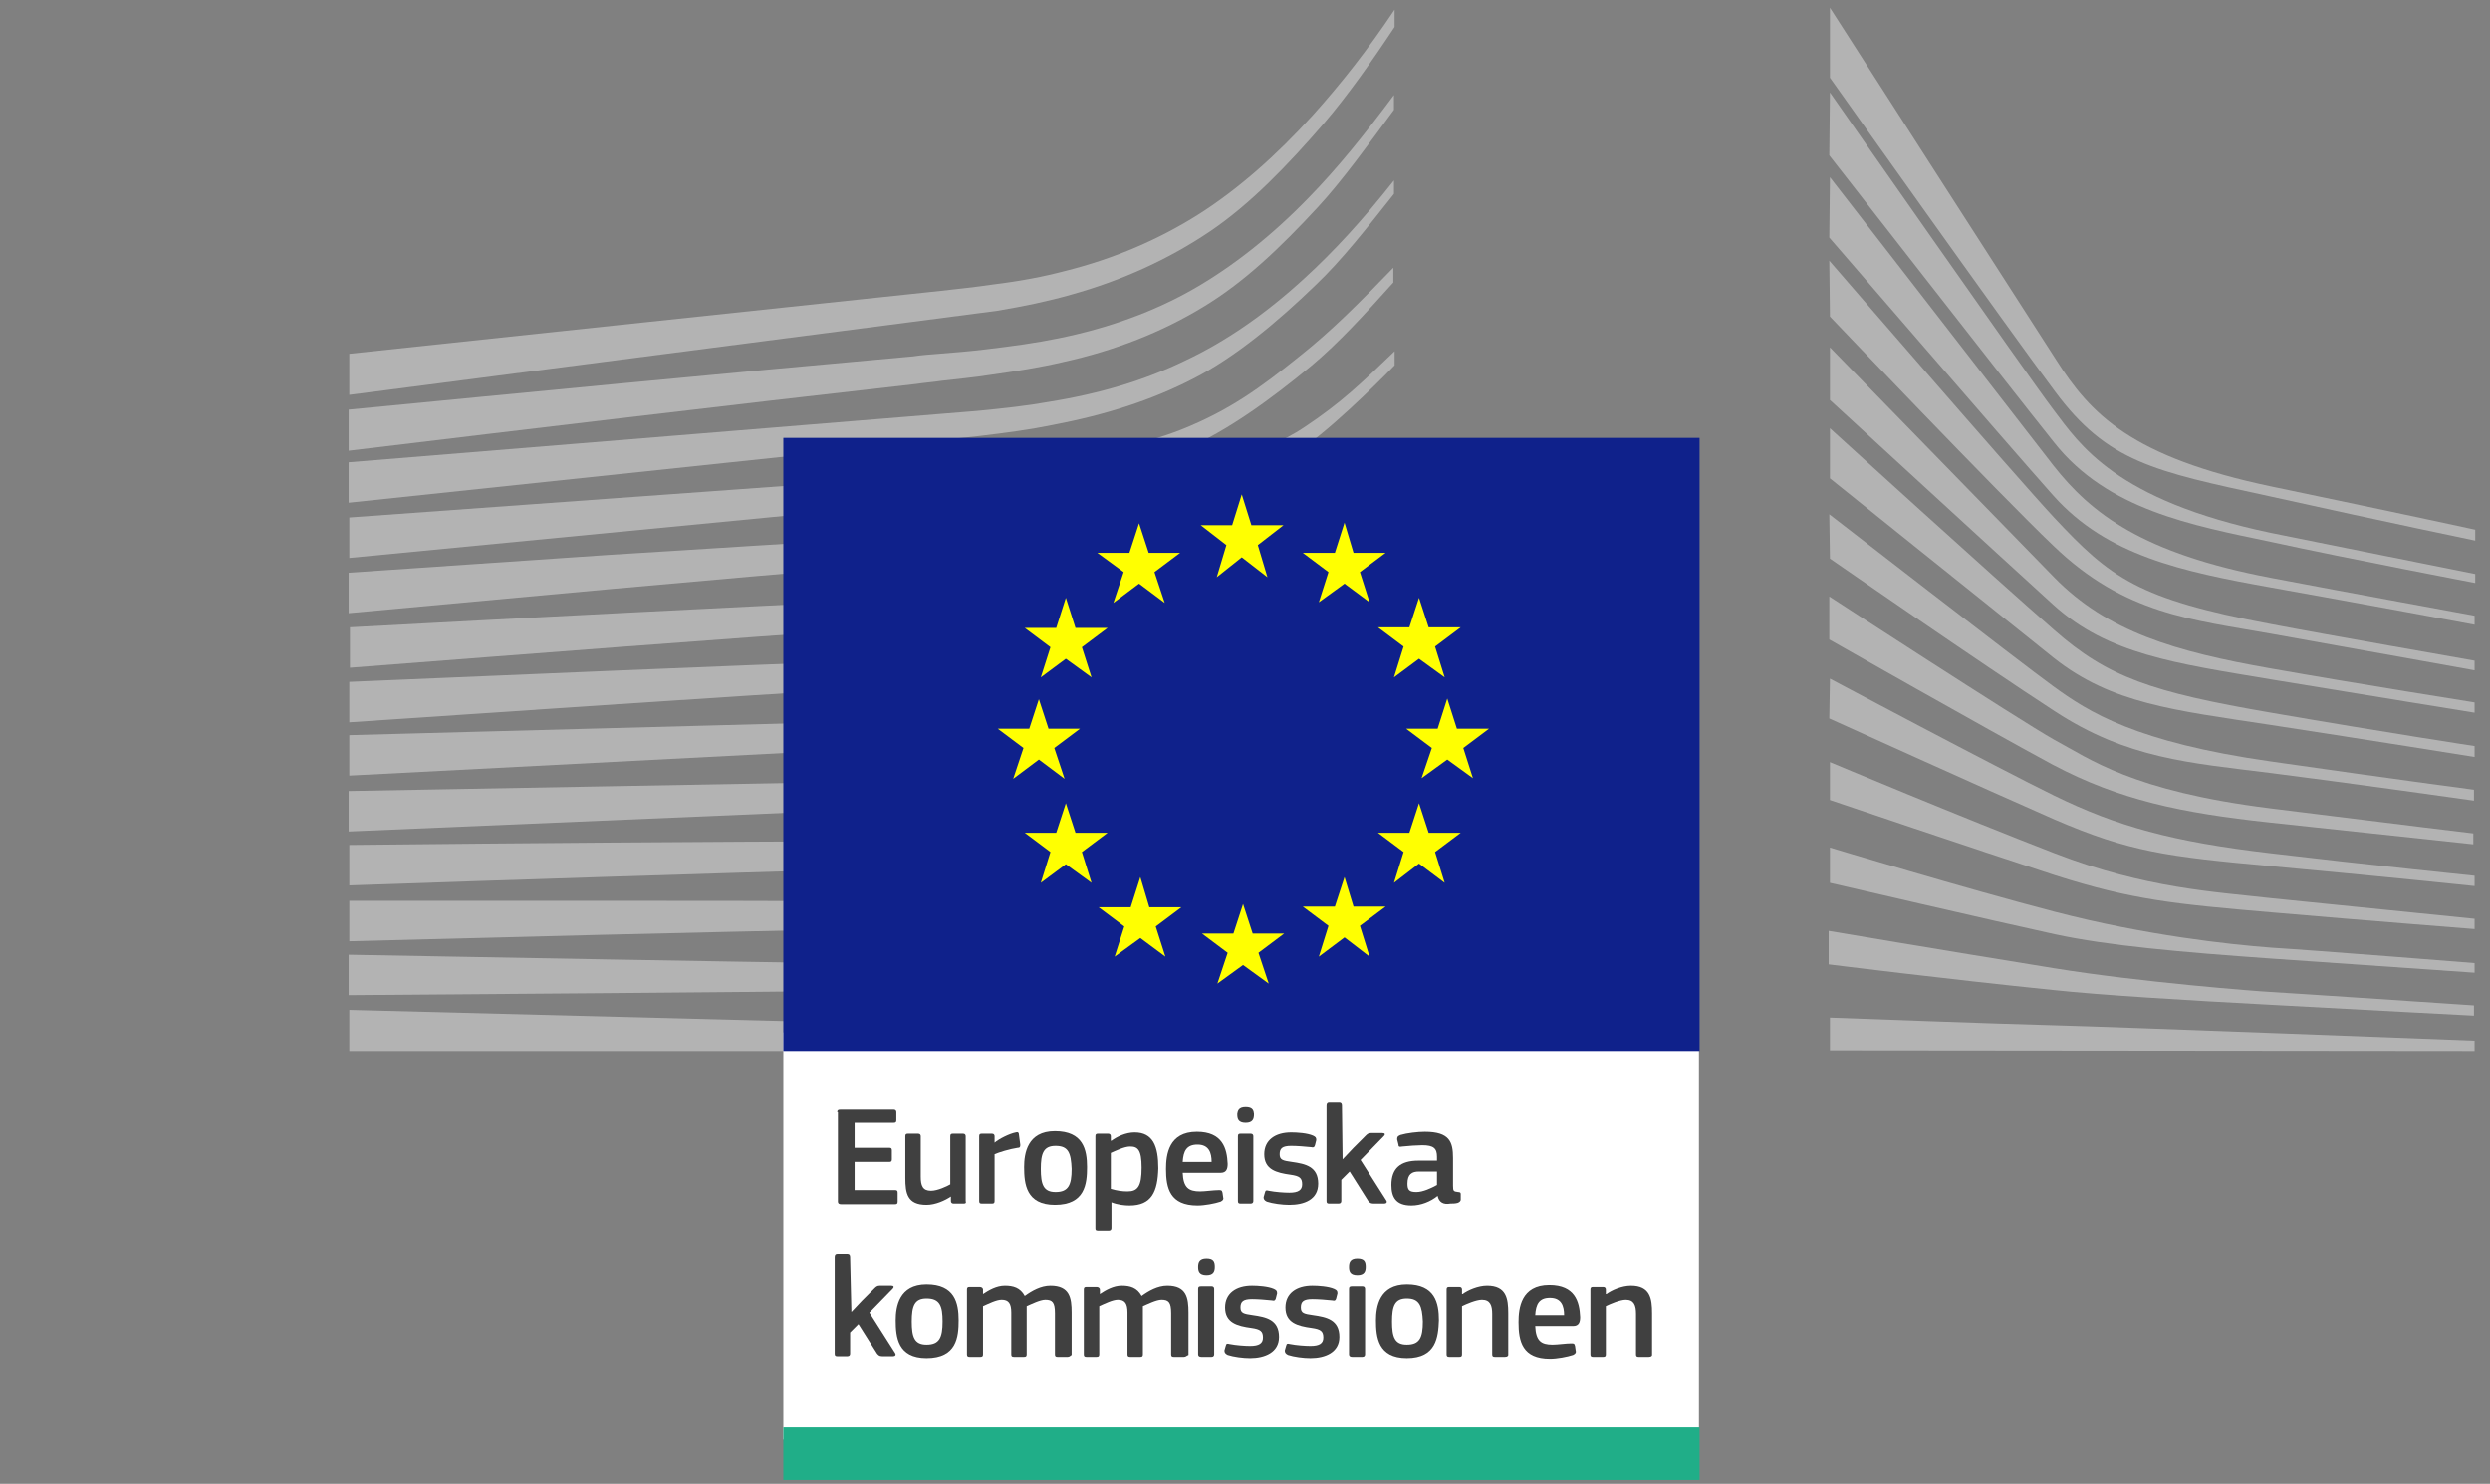 <?xml version="1.0" encoding="utf-8"?>
<!-- Generator: Adobe Illustrator 25.2.0, SVG Export Plug-In . SVG Version: 6.00 Build 0)  -->
<svg version="1.1" id="Calque_1" xmlns="http://www.w3.org/2000/svg" xmlns:xlink="http://www.w3.org/1999/xlink" x="0px" y="0px"
	 viewBox="0 0 387.8 231.1" style="enable-background:new 0 0 387.8 231.1;" xml:space="preserve">
<rect x="0" y="0" width="387.8" height="231.1" fill="#808080" stroke="none"/>
<style type="text/css">
	.st0{fill:#B3B3B3;}
	.st1{fill:#FFFFFF;}
	.st2{fill:#0F218B;}
	.st3{fill:#FFFF01;}
	.st4{fill:#20AE88;}
	.st5{fill:#404040;}
</style>
<g>
	<path class="st0" d="M54.4,61.5c0,0,98.1-12.7,100.9-13.1c4.2-0.7,8-1.5,11.5-2.5c7.9-2.2,15.2-5.5,21.7-9.9
		c6.2-4.2,12-10.2,17.7-16.8c3.6-4.2,7.5-9.7,11-15V1.5c-4.2,6.3-8.4,11.6-12.7,16.4c-5.7,6.3-11.6,11.5-17.7,15.4
		c-6.3,4-13.3,7-20.9,8.9c-3.4,0.9-7.1,1.6-11.2,2.1c-2.7,0.4-5.5,0.7-8.2,1c-1.1,0.1-92.1,9.8-92.1,9.8V61.5z"/>
	<path class="st0" d="M185.9,45c-6.1,3.5-13.2,6.1-21.1,7.7c-3.4,0.7-7,1.2-11.2,1.7c-2.4,0.3-4.9,0.5-7.4,0.7
		c-1.3,0.1-2.7,0.2-4,0.4c-30.1,2.7-60,5.6-87.9,8.3v6.4c28.2-3.4,58.3-7,88.4-10.4c1.3-0.2,2.7-0.3,4-0.5c2.5-0.3,4.9-0.5,7.4-0.9
		c4.3-0.6,8-1.2,11.4-2c8.2-1.8,15.5-4.7,21.9-8.6c6.3-3.8,11.9-9.1,17.9-15.6c3.7-4,7.9-9.8,11.8-15.1v-2.3
		c-4.6,6.2-8.9,11.5-13.2,15.9C198.1,36.7,192,41.5,185.9,45z"/>
	<path class="st0" d="M203.1,43.4c-6,5.5-12.2,9.8-18.6,12.8c-6.2,3-13.1,5.1-21.2,6.4c-3.3,0.6-7,1-11.1,1.4l-97.9,8v6.3l87-9.2
		l11.3-1.2c4.2-0.5,7.9-1,11.3-1.7c8.4-1.6,15.5-3.9,21.9-7.2c6.5-3.3,13.1-8.8,19.1-14.6c4.1-3.9,8-8.9,12.2-14.2v-2.1
		C212.3,34.2,207.7,39.2,203.1,43.4z"/>
	<path class="st0" d="M179.4,76.4c-5.7,3.2-10,5-18.1,5.9c-4.9,0.5-10,0.8-14.9,1c-2.4,0.1-4.7,0.2-7.1,0.4
		c-14.8,0.8-29.3,1.8-44.1,2.7l-40.9,2.8v6.3l41.3-3.8c13.3-1.2,28.9-2.6,44-3.8l11-0.9c4.3-0.3,7.8-0.7,11.1-1.1
		c8.4-1.1,15.5-2.8,21.9-5.2c6.8-2.6,13.3-6.5,19.7-11.2c5.8-4.2,13.8-12.5,13.9-12.6v-2.2c-5.3,5.1-8.3,8-14,11.8
		C196.3,71.2,184.5,73.6,179.4,76.4z"/>
	<path class="st0" d="M181.5,88.5c-6.2,1.8-13.1,3-21.2,3.7c-3.3,0.3-6.8,0.5-10.8,0.7l-10.9,0.5c-27.2,1.3-54.3,2.7-84.1,4.3v6.3
		c28.5-2.2,56.4-4.4,84.3-6.3l10.9-0.7c4.2-0.3,7.7-0.6,11-0.9c8.3-0.9,15.4-2.4,21.8-4.4c7-2.2,13.8-5.4,20.3-9.6
		c4.8-3,9.5-6.7,14.5-11v-0.1c-5.5,4.7-10.7,5.7-15.8,8.8C195,83.6,188.3,86.5,181.5,88.5z"/>
	<path class="st0" d="M180.5,99c-6.2,1.5-13,2.4-21.2,2.9c-3.2,0.2-6.6,0.4-10.8,0.5l-10.8,0.4c-27.3,1-55,2.2-83.3,3.4v6.3
		c28.1-1.9,55.7-3.8,83.5-5.5l10.8-0.6c4.2-0.2,7.7-0.5,10.9-0.8c8.4-0.8,15.3-1.9,21.6-3.6c7.1-1.8,14.1-4.5,20.6-8
		c5.1-2.7,10.1-5.9,15.3-9.8v-2.7c-5.7,4.1-11.1,7.4-16.5,10.1C194.2,94.9,187.5,97.4,180.5,99z"/>
	<path class="st0" d="M179.6,109.3c-6.2,1.1-13,1.9-21.1,2.3c-3.1,0.2-6.4,0.3-10.7,0.4l-93.4,2.5v6.3l82.8-4.3l10.7-0.5
		c4.2-0.2,7.6-0.4,10.8-0.6c8.3-0.6,15.1-1.5,21.5-2.9c7.2-1.5,14.2-3.7,20.8-6.5c5.3-2.3,10.6-5,16.2-8.3v-2.5
		c-5.9,3.4-11.6,6.2-17.2,8.4C193.5,106.1,186.6,108,179.6,109.3z"/>
	<path class="st0" d="M178.8,119.7c-11.5,1.5-23.2,1.7-34.7,1.9c-2.6,0-5.2,0.1-7.8,0.1l-82,1.5v6.3l82.1-3.5
		c2.6-0.1,5.2-0.2,7.8-0.3c11.5-0.5,23.4-0.9,35-2.8c7.4-1.2,14.4-2.9,21-5.1c5.5-1.8,11.1-4.2,16.9-7v-2.4c-6,2.8-12,5.1-17.6,6.9
		C193,117.2,186,118.7,178.8,119.7z"/>
	<path class="st0" d="M178.2,130.1c-10.7,0.9-21.7,0.9-32.3,0.9c-3.3,0-6.6,0-9.9,0c-27.2,0.1-54.1,0.3-81.6,0.6v6.3
		c26.2-0.9,53.9-1.8,81.6-2.6c3.3-0.1,6.6-0.2,9.9-0.3c10.7-0.3,21.7-0.5,32.6-1.7c7.6-0.8,14.5-2,21.1-3.6
		c5.8-1.4,11.7-3.3,17.6-5.6v-2.3c-6.1,2.2-12.2,4-18.2,5.3C192.4,128.5,185.6,129.5,178.2,130.1z"/>
	<path class="st0" d="M177.8,140.4c-4.5,0.2-9.3,0.3-14.8,0.3c-2.1,0-4.2,0-6.2,0l-21.1-0.3c-14.4-0.1-28.8-0.1-42.3-0.1l-39,0v6.3
		l39.1-1c13.4-0.3,27.8-0.7,42.2-0.9l21.1-0.3c5.8-0.1,13.4-0.3,21.2-0.8c7.6-0.5,14.5-1.2,21.1-2.3c6-1,12-2.2,18.1-3.8v-2.2
		c-6.3,1.4-12.5,2.6-18.5,3.4C192.1,139.5,185.3,140.1,177.8,140.4z"/>
	<path class="st0" d="M156.5,150.3l-21.1-0.2c-26.9-0.4-53.7-0.9-81.1-1.4v6.3c26.1-0.2,53.8-0.4,81.1-0.7l21.1-0.3
		c7.1-0.1,14.1-0.3,21.1-0.5c14.5-0.5,27.4-1.5,39.6-3.1v-2.2c-12.2,1.3-25.1,2-39.6,2.1C170.5,150.4,163.5,150.4,156.5,150.3z"/>
	<polygon class="st0" points="217.2,161.5 54.4,157.3 54.4,163.7 217.2,163.7 	"/>
</g>
<g>
	<path class="st0" d="M202.5,55.4c-6.2,5-11,8.5-18.5,11.5c-6.6,2.6-13.7,3.7-21.8,4.8c-5.2,0.7-10.6,1.8-15.8,2.2
		c-2.1,0.1-4.3,0.3-6.4,0.5l-85.6,6.2v6.3l85.9-8.3l11.1-1c4.1-0.4,7.8-0.8,11.2-1.4c8.3-1.3,15.5-3.4,21.9-6.2
		c6.7-2.9,13.4-7.8,19.7-13c4.3-3.6,8.4-8.1,12.8-13v-2.3C211.8,47.1,207.3,51.6,202.5,55.4z"/>
</g>
<polygon class="st1" points="122,224.2 264.6,224.2 264.6,160.8 122,160.8 122,224.2 "/>
<polygon class="st2" points="264.7,163.7 264.7,68.2 122,68.2 122,163.7 264.7,163.7 "/>
<polygon class="st3" points="194.9,81.8 199.9,81.8 195.9,84.9 197.4,89.9 193.4,86.8 189.5,89.9 191,84.9 187,81.8 191.9,81.8 
	193.4,77 194.9,81.8 "/>
<polygon class="st3" points="195.1,145.4 200,145.4 196,148.4 197.6,153.2 193.6,150.3 189.6,153.2 191.2,148.4 187.2,145.4 
	192.1,145.4 193.6,140.8 195.1,145.4 "/>
<polygon class="st3" points="210.8,141.2 215.8,141.2 211.8,144.2 213.3,149 209.4,146 205.4,149 206.9,144.2 202.9,141.2 
	207.9,141.2 209.4,136.6 210.8,141.2 "/>
<polygon class="st3" points="210.8,86.1 215.8,86.1 211.8,89.1 213.3,93.8 209.4,90.9 205.4,93.8 206.9,89.1 202.9,86.1 207.9,86.1 
	209.4,81.4 210.8,86.1 "/>
<polygon class="st3" points="222.5,97.7 227.5,97.7 223.5,100.7 225,105.5 221,102.6 217.1,105.5 218.6,100.7 214.6,97.7 
	219.5,97.7 221,93.1 222.5,97.7 "/>
<polygon class="st3" points="222.5,129.7 227.5,129.7 223.5,132.7 225,137.5 221,134.5 217.1,137.5 218.6,132.7 214.6,129.7 
	219.5,129.7 221,125.1 222.5,129.7 "/>
<polygon class="st3" points="226.9,113.5 231.9,113.5 227.9,116.5 229.4,121.2 225.4,118.3 221.4,121.2 223,116.5 219,113.5 
	223.9,113.5 225.4,108.8 226.9,113.5 "/>
<polygon class="st3" points="178.9,86.1 183.8,86.1 179.8,89.1 181.4,93.9 177.4,90.9 173.4,93.9 175,89.1 170.9,86.1 175.9,86.1 
	177.4,81.5 178.9,86.1 "/>
<polygon class="st3" points="167.5,97.8 172.5,97.8 168.5,100.8 170,105.5 166,102.6 162.1,105.5 163.6,100.8 159.6,97.8 
	164.5,97.8 166,93.1 167.5,97.8 "/>
<polygon class="st3" points="163.3,113.5 168.2,113.5 164.2,116.5 165.8,121.3 161.8,118.3 157.8,121.3 159.4,116.5 155.4,113.5 
	160.3,113.5 161.8,108.9 163.3,113.5 "/>
<polygon class="st3" points="167.5,129.7 172.5,129.7 168.5,132.7 170,137.5 166,134.6 162.1,137.5 163.6,132.7 159.6,129.7 
	164.5,129.7 166,125.1 167.5,129.7 "/>
<polygon class="st3" points="179,141.3 184,141.3 180,144.3 181.5,149 177.6,146.1 173.6,149 175.1,144.3 171.1,141.3 176.1,141.3 
	177.6,136.6 179,141.3 "/>
<polygon class="st4" points="122,230.5 264.7,230.5 264.7,222.3 122,222.3 122,230.5 "/>
<path class="st0" d="M285,1.2c0,0,29.7,46.3,35.2,54.8c5.4,8.5,11.7,15.2,33.7,19.8c22,4.6,31.6,6.7,31.6,6.7v1.7c0,0-14-2.9-32-6.9
	c-18-3.9-25.3-5.3-33.5-16.4C313,51.6,285,12.1,285,12.1V1.2z"/>
<path class="st0" d="M285,14.4c0,0,30.7,44,34.8,49.4c4.1,5.4,9.6,14.1,33.9,19.2c6.3,1.3,31.8,6.4,31.8,6.4v1.4
	c0,0-19.4-3.7-31.8-6.4c-12.4-2.6-25.5-5-33.8-15.5c-7.6-9.5-35-44.7-35-44.7L285,14.4z"/>
<path class="st0" d="M285,27.6c0,0,29,37.4,34.8,44.9c5.9,7.5,13.9,13.7,33.9,17.5c11.5,2.2,31.7,5.9,31.7,5.9v1.4
	c0,0-17.7-3.3-31.7-5.8c-14-2.5-25.6-5-33.9-14.3C312.5,69,284.9,37,284.9,37L285,27.6z"/>
<path class="st0" d="M284.9,40.6c0,0,29.3,33.9,35,40c8.8,9.4,13,12.7,33.8,16.6c8.3,1.6,31.7,5.7,31.7,5.7v1.5
	c0,0-19.4-3.5-31.7-5.7c-12.3-2.2-22.8-3-33.9-13.7c-8.5-8.1-34.8-35.7-34.8-35.7L284.9,40.6z"/>
<path class="st0" d="M285,54.1c0,0,27.1,27.8,34.9,35.8c8.3,8.5,18.9,11.6,33.7,14.2c14.1,2.5,31.8,5.3,31.8,5.3v1.6
	c0,0-16.7-2.7-31.8-5.2c-14.9-2.5-25.3-3.9-33.8-11.6c-7.6-6.9-34.8-31.9-34.8-31.9V54.1z"/>
<path class="st0" d="M285,66.7c0,0,25.7,23.4,34.9,31.4c8.4,7.4,15.2,9.7,33.8,12.9c18.5,3.2,31.7,5.2,31.7,5.2v1.7
	c0,0-16.8-2.7-31.8-5c-15.1-2.3-24.7-3.3-33.7-10.4c-10.4-8.3-34.9-28-34.9-28V66.7z"/>
<path class="st0" d="M284.9,80.1c0,0,29.4,22.8,34.9,26.8c5.5,4,12.8,8.7,33.9,11.7c20.9,3,31.6,4.4,31.6,4.4v1.7
	c0,0-19-2.7-31.6-4.3c-12.7-1.6-22.4-2.2-33.8-9.7c-11.1-7.2-34.9-23.7-34.9-23.7L284.9,80.1z"/>
<path class="st0" d="M284.9,92.9c0,0,29.5,19.2,35,22.3c5.6,3,12.1,8,33.7,10.7c21.5,2.7,31.6,3.9,31.6,3.9v1.7
	c0,0-17.8-1.9-31.7-3.4c-13.9-1.5-23.4-3.5-33.8-9c-10.4-5.6-34.8-19.5-34.8-19.5L284.9,92.9z"/>
<path class="st0" d="M285,105.7c0,0,26.1,13.9,34.9,18.2c9.8,4.8,18.4,7.2,33.8,9c15.1,1.8,31.7,3.5,31.7,3.5v1.6
	c0,0-15.3-1.6-31.7-3.1c-16.3-1.5-22-2.2-33.8-7.3c-10.5-4.6-35-15.7-35-15.7L285,105.7z"/>
<path class="st0" d="M285,118.7c0,0,20.5,8.6,35,14.2c14.2,5.5,25.1,6,33.8,7c3.8,0.4,31.6,3.2,31.6,3.2v1.6c0,0-16.6-1.3-31.6-2.6
	c-15.1-1.3-21.6-1.9-33.8-5.8c-12.3-4-35-11.7-35-11.7L285,118.7z"/>
<path class="st0" d="M285,132c0,0,20.8,6.3,35,10c14.2,3.7,27.2,5.1,33.8,5.6c6.6,0.4,31.6,2.4,31.6,2.4v1.5c0,0-14.2-1-31.6-2.2
	c-14.1-1-25.5-2-33.8-3.8c-9.2-2-35-8-35-8L285,132z"/>
<path class="st0" d="M284.9,145c0,0,17.1,2.9,35,5.8c13.5,2.2,31.7,3.6,33.7,3.7c2,0.1,31.7,2.1,31.7,2.1v1.6c0,0-19.1-1-31.7-1.7
	c-13.2-0.7-26.3-1.5-33.8-2.3c-16.7-1.7-35-4-35-4V145z"/>
<path class="st0" d="M285,158.5c0,0,26.8,1,35,1.2c8.2,0.2,65.4,2.4,65.4,2.4v1.6L285,163.6V158.5z"/>
<g>
	<path class="st5" d="M130.4,173.1c0-0.3,0.1-0.4,0.5-0.4h8.3c0.3,0,0.4,0.2,0.4,0.4v1.4c0,0.3-0.1,0.4-0.4,0.4h-6.1v3.9h5.4
		c0.3,0,0.4,0.1,0.4,0.4v1.4c0,0.3-0.1,0.4-0.4,0.4h-5.4v4.4h6.3c0.3,0,0.4,0.1,0.4,0.4v1.4c0,0.3-0.1,0.4-0.4,0.4h-8.4
		c-0.3,0-0.5-0.1-0.5-0.4V173.1z"/>
	<path class="st5" d="M150.1,187.5h-1.6c-0.3,0-0.4-0.2-0.4-0.4v-0.7l0,0c-0.9,0.6-2.4,1.3-3.8,1.3c-3,0-3.3-1.8-3.3-4.2V177
		c0-0.3,0.1-0.4,0.4-0.4h1.6c0.3,0,0.4,0.2,0.4,0.4v6.3c0,1.4,0.3,2.2,1.6,2.2c1,0,2.5-0.7,3-1V177c0-0.3,0.1-0.4,0.4-0.4h1.6
		c0.3,0,0.4,0.2,0.4,0.4v10.1C150.5,187.4,150.4,187.5,150.1,187.5z"/>
	<path class="st5" d="M154.9,187.1c0,0.3-0.1,0.4-0.4,0.4h-1.6c-0.3,0-0.4-0.1-0.4-0.4V177c0-0.3,0.1-0.4,0.4-0.4h1.6
		c0.3,0,0.4,0.2,0.4,0.4v1l0,0c0.7-0.6,2.3-1.4,3.3-1.6c0.3-0.1,0.5,0,0.5,0.4l0.2,1.5c0,0.3,0,0.5-0.4,0.5c-1.3,0.2-2.9,0.7-3.6,1
		V187.1z"/>
	<path class="st5" d="M164.3,187.7c-4.5,0-4.8-3.3-4.8-5.9c0-2.1,0.5-5.6,4.8-5.6c4.4,0,5,2.9,5,5.6
		C169.3,184.4,169,187.7,164.3,187.7z M164.4,178.5c-1.9,0-2.3,1.2-2.3,3.6c0,2.4,0.4,3.6,2.3,3.6c2,0,2.5-1.1,2.5-3.6
		C166.8,179.6,166.4,178.5,164.4,178.5z"/>
	<path class="st5" d="M175.9,187.8c-0.7,0-1.8-0.1-2.8-0.5l0,0v4c0,0.2-0.1,0.4-0.4,0.4H171c-0.4,0-0.4-0.2-0.4-0.4V177
		c0-0.3,0.1-0.4,0.4-0.4h1.6c0.3,0,0.4,0.2,0.4,0.4v0.7l0.1,0c0.8-0.6,2.2-1.3,3.6-1.3c2.9,0,3.7,2.2,3.7,5.6
		C180.3,185.6,179.4,187.8,175.9,187.8z M176,178.6c-0.9,0-2.3,0.7-3,1v5.6c1,0.3,1.8,0.4,2.6,0.4c1.6,0,2.2-0.8,2.2-3.7
		C177.8,179.1,177.2,178.6,176,178.6z"/>
	<path class="st5" d="M184.2,182.7c0.1,2.3,0.9,2.9,2.7,2.9c0.8,0,2.1-0.2,2.9-0.2c0.4,0,0.5,0,0.6,0.4l0.1,0.7
		c0.1,0.3,0,0.5-0.4,0.7c-0.9,0.3-2.5,0.6-3.6,0.6c-4.3,0-4.9-2.7-4.9-5.7c0-2.2,0.4-5.8,4.8-5.8c4,0,4.7,2.6,4.8,5
		c0,0.8-0.2,1.4-1.1,1.4H184.2z M184.2,181h4.5c0-1.4-0.4-2.7-2.2-2.7C184.8,178.3,184.3,179.3,184.2,181z"/>
	<path class="st5" d="M194,174.9c-1.2,0-1.3-0.7-1.3-1.3c0-0.7,0.2-1.3,1.3-1.3c1.1,0,1.3,0.5,1.3,1.3
		C195.3,174.3,195.1,174.9,194,174.9z M195.2,187.1c0,0.2-0.1,0.4-0.4,0.4h-1.6c-0.3,0-0.4-0.1-0.4-0.4V177c0-0.3,0.1-0.4,0.4-0.4
		h1.6c0.3,0,0.4,0.2,0.4,0.4V187.1z"/>
	<path class="st5" d="M200.8,187.7c-1.1,0-2.6-0.2-3.5-0.5c-0.4-0.2-0.5-0.4-0.5-0.7l0.2-0.7c0.1-0.4,0.2-0.4,0.6-0.3
		c1,0.2,2.4,0.3,3.2,0.3c1.4,0,2-0.4,2-1.3c0-1-0.4-1.3-1.8-1.5c-2.2-0.3-4.1-0.8-4.1-3.2c0-2.2,1.7-3.4,4.2-3.4
		c0.9,0,2.5,0.1,3.4,0.5c0.4,0.2,0.5,0.3,0.5,0.7l-0.2,0.8c-0.1,0.3-0.2,0.4-0.6,0.3c-1-0.1-2.2-0.2-3.1-0.2c-1.4,0-1.8,0.4-1.8,1.3
		c0,0.9,0.5,1,1.9,1.2c2.1,0.3,4.1,0.7,4.1,3.4C205.3,186.9,203.1,187.7,200.8,187.7z"/>
	<path class="st5" d="M209.1,180.6l1.7-1.8l1.9-1.9c0.2-0.2,0.4-0.4,0.8-0.4h1.8c0.4,0,0.5,0.2,0.2,0.5l-3.6,3.7l4,6.3
		c0.2,0.3,0,0.5-0.3,0.5h-1.7c-0.5,0-0.6-0.2-0.8-0.4l-2.9-4.6l-1.3,1.3v3.3c0,0.2-0.1,0.4-0.4,0.4H207c-0.3,0-0.4-0.1-0.4-0.4v-15
		c0-0.3,0.1-0.5,0.4-0.5h1.6c0.3,0,0.4,0.2,0.4,0.5L209.1,180.6L209.1,180.6z"/>
	<path class="st5" d="M223.9,186.3c-1.1,0.9-2.6,1.5-4.1,1.5c-2.4,0-3.1-1.3-3.1-3.2c0-2.6,1.4-3.8,4.2-3.8h2.9v-0.6
		c0-1.3-0.5-1.8-2.3-1.8c-0.7,0-2.2,0.1-3.1,0.2c-0.5,0.1-0.6,0-0.6-0.3l-0.2-0.8c0-0.3,0-0.5,0.5-0.7c1-0.3,2.7-0.5,3.8-0.5
		c3.9,0,4.4,1.6,4.4,4.1v4.3c0,0.9,0.1,0.9,0.8,1c0.3,0,0.4,0.1,0.4,0.3v0.9c0,0.2-0.2,0.4-0.5,0.5c-0.4,0.1-0.7,0.1-1.1,0.1
		C224.8,187.7,224.1,187.3,223.9,186.3L223.9,186.3z M223.7,182.5H221c-1.1,0-1.8,0.4-1.8,1.9c0,1,0.3,1.3,1.4,1.3
		c1,0,2.3-0.6,3.2-1.1V182.5z"/>
	<path class="st5" d="M132.6,204.3l1.7-1.8l1.9-1.9c0.2-0.2,0.4-0.4,0.8-0.4h1.8c0.4,0,0.5,0.2,0.2,0.5l-3.6,3.7l4,6.3
		c0.2,0.3,0,0.5-0.3,0.5h-1.7c-0.5,0-0.6-0.2-0.8-0.4l-2.9-4.6l-1.3,1.3v3.3c0,0.2-0.1,0.4-0.4,0.4h-1.6c-0.3,0-0.4-0.1-0.4-0.4v-15
		c0-0.3,0.1-0.5,0.4-0.5h1.6c0.3,0,0.4,0.2,0.4,0.5L132.6,204.3L132.6,204.3z"/>
	<path class="st5" d="M144.3,211.5c-4.5,0-4.8-3.3-4.8-5.9c0-2.1,0.5-5.6,4.8-5.6c4.4,0,5,2.9,5,5.6
		C149.3,208.2,149,211.5,144.3,211.5z M144.3,202.2c-1.9,0-2.3,1.2-2.3,3.6c0,2.4,0.4,3.6,2.3,3.6c2,0,2.5-1.1,2.5-3.6
		C146.8,203.4,146.4,202.2,144.3,202.2z"/>
	<path class="st5" d="M166.3,211.3h-1.6c-0.3,0-0.4-0.1-0.4-0.4v-6.4c0-1.7-0.4-2.1-1.5-2.1c-0.8,0-2.2,0.7-2.9,1c0,0.2,0,0.6,0,1.1
		v6.4c0,0.3-0.1,0.4-0.4,0.4h-1.6c-0.3,0-0.4-0.1-0.4-0.4v-6.5c0-1.4-0.4-2-1.5-2c-0.8,0-2,0.6-2.9,1v7.5c0,0.3-0.1,0.4-0.4,0.4H151
		c-0.3,0-0.4-0.1-0.4-0.4v-10.1c0-0.3,0.1-0.4,0.4-0.4h1.6c0.3,0,0.5,0.2,0.5,0.4v0.7l0,0c0.9-0.6,2.1-1.3,3.4-1.3
		c1.3,0,2.4,0.3,3.1,1.6c1.1-0.8,2.5-1.6,4-1.6c3,0,3.3,1.9,3.3,4.2v6.6C166.7,211.1,166.6,211.3,166.3,211.3z"/>
	<path class="st5" d="M184.4,211.3h-1.6c-0.3,0-0.4-0.1-0.4-0.4v-6.4c0-1.7-0.4-2.1-1.5-2.1c-0.8,0-2.2,0.7-2.9,1c0,0.2,0,0.6,0,1.1
		v6.4c0,0.3-0.1,0.4-0.4,0.4h-1.6c-0.3,0-0.4-0.1-0.4-0.4v-6.5c0-1.4-0.4-2-1.5-2c-0.8,0-2,0.6-2.9,1v7.5c0,0.3-0.1,0.4-0.4,0.4
		h-1.6c-0.3,0-0.4-0.1-0.4-0.4v-10.1c0-0.3,0.1-0.4,0.4-0.4h1.6c0.3,0,0.5,0.2,0.5,0.4v0.7l0,0c0.9-0.6,2.1-1.3,3.4-1.3
		c1.3,0,2.4,0.3,3.1,1.6c1.1-0.8,2.5-1.6,4-1.6c3,0,3.3,1.9,3.3,4.2v6.6C184.8,211.1,184.7,211.3,184.4,211.3z"/>
	<path class="st5" d="M187.9,198.6c-1.2,0-1.3-0.7-1.3-1.3c0-0.7,0.2-1.3,1.3-1.3c1.1,0,1.3,0.5,1.3,1.3
		C189.2,198,189,198.6,187.9,198.6z M189.1,210.9c0,0.2-0.1,0.4-0.4,0.4h-1.6c-0.3,0-0.5-0.1-0.5-0.4v-10.2c0-0.3,0.1-0.4,0.5-0.4
		h1.6c0.3,0,0.4,0.2,0.4,0.4V210.9z"/>
	<path class="st5" d="M194.7,211.5c-1.1,0-2.6-0.2-3.5-0.5c-0.4-0.2-0.5-0.4-0.5-0.7l0.2-0.7c0.1-0.4,0.2-0.4,0.6-0.3
		c1,0.2,2.4,0.3,3.2,0.3c1.4,0,2-0.4,2-1.3c0-1-0.4-1.3-1.8-1.5c-2.2-0.3-4.1-0.8-4.1-3.2c0-2.2,1.7-3.4,4.2-3.4
		c0.9,0,2.5,0.1,3.4,0.5c0.4,0.2,0.5,0.3,0.5,0.7l-0.2,0.8c-0.1,0.3-0.2,0.4-0.6,0.3c-1-0.1-2.2-0.2-3.1-0.2c-1.4,0-1.8,0.4-1.8,1.3
		c0,0.9,0.5,1,1.9,1.2c2.1,0.3,4.1,0.7,4.1,3.4C199.2,210.6,197,211.5,194.7,211.5z"/>
	<path class="st5" d="M204.1,211.5c-1.1,0-2.6-0.2-3.5-0.5c-0.4-0.2-0.5-0.4-0.5-0.7l0.2-0.7c0.1-0.4,0.2-0.4,0.6-0.3
		c1,0.2,2.4,0.3,3.2,0.3c1.4,0,2-0.4,2-1.3c0-1-0.4-1.3-1.8-1.5c-2.2-0.3-4.1-0.8-4.1-3.2c0-2.2,1.7-3.4,4.2-3.4
		c0.9,0,2.5,0.1,3.4,0.5c0.4,0.2,0.5,0.3,0.5,0.7l-0.2,0.8c-0.1,0.3-0.2,0.4-0.6,0.3c-1-0.1-2.2-0.2-3.1-0.2c-1.4,0-1.8,0.4-1.8,1.3
		c0,0.9,0.5,1,1.9,1.2c2.1,0.3,4.1,0.7,4.1,3.4C208.6,210.6,206.4,211.5,204.1,211.5z"/>
	<path class="st5" d="M211.4,198.6c-1.2,0-1.3-0.7-1.3-1.3c0-0.7,0.2-1.3,1.3-1.3c1.1,0,1.3,0.5,1.3,1.3
		C212.7,198,212.5,198.6,211.4,198.6z M212.6,210.9c0,0.2-0.1,0.4-0.4,0.4h-1.6c-0.3,0-0.5-0.1-0.5-0.4v-10.2c0-0.3,0.1-0.4,0.5-0.4
		h1.6c0.3,0,0.4,0.2,0.4,0.4V210.9z"/>
	<path class="st5" d="M219.1,211.5c-4.5,0-4.8-3.3-4.8-5.9c0-2.1,0.5-5.6,4.8-5.6c4.4,0,5,2.9,5,5.6
		C224,208.2,223.7,211.5,219.1,211.5z M219.1,202.2c-1.9,0-2.3,1.2-2.3,3.6c0,2.4,0.4,3.6,2.3,3.6c2,0,2.5-1.1,2.5-3.6
		C221.5,203.4,221.1,202.2,219.1,202.2z"/>
	<path class="st5" d="M234.4,211.3h-1.6c-0.3,0-0.4-0.1-0.4-0.4l0-6.3c0-1.3-0.3-2.2-1.6-2.2c-0.9,0-2.5,0.7-3.1,1v7.5
		c0,0.3-0.1,0.4-0.4,0.4h-1.6c-0.3,0-0.4-0.1-0.4-0.4v-10.1c0-0.3,0.1-0.4,0.4-0.4h1.6c0.3,0,0.4,0.2,0.4,0.4v0.7c0,0,0,0,0.1,0
		c0.8-0.6,2.4-1.3,3.8-1.3c3,0,3.3,2,3.3,4.3v6.5C234.9,211.1,234.8,211.3,234.4,211.3z"/>
	<path class="st5" d="M239.1,206.5c0.1,2.3,0.9,2.9,2.7,2.9c0.8,0,2.1-0.2,2.9-0.2c0.4,0,0.5,0,0.6,0.4l0.1,0.7
		c0.1,0.3,0,0.5-0.4,0.7c-0.9,0.3-2.5,0.6-3.6,0.6c-4.3,0-4.9-2.7-4.9-5.7c0-2.2,0.4-5.8,4.8-5.8c4,0,4.7,2.6,4.8,5
		c0,0.8-0.2,1.4-1.1,1.4H239.1z M239.1,204.8h4.5c0-1.4-0.4-2.7-2.2-2.7C239.7,202.1,239.2,203.1,239.1,204.8z"/>
	<path class="st5" d="M256.8,211.3h-1.6c-0.3,0-0.4-0.1-0.4-0.4l0-6.3c0-1.3-0.3-2.2-1.6-2.2c-0.9,0-2.5,0.7-3.1,1v7.5
		c0,0.3-0.1,0.4-0.4,0.4h-1.6c-0.3,0-0.4-0.1-0.4-0.4v-10.1c0-0.3,0.1-0.4,0.4-0.4h1.6c0.3,0,0.4,0.2,0.4,0.4v0.7c0,0,0,0,0.1,0
		c0.8-0.6,2.4-1.3,3.8-1.3c3,0,3.3,2,3.3,4.3v6.5C257.3,211.1,257.2,211.3,256.8,211.3z"/>
</g>
</svg>
